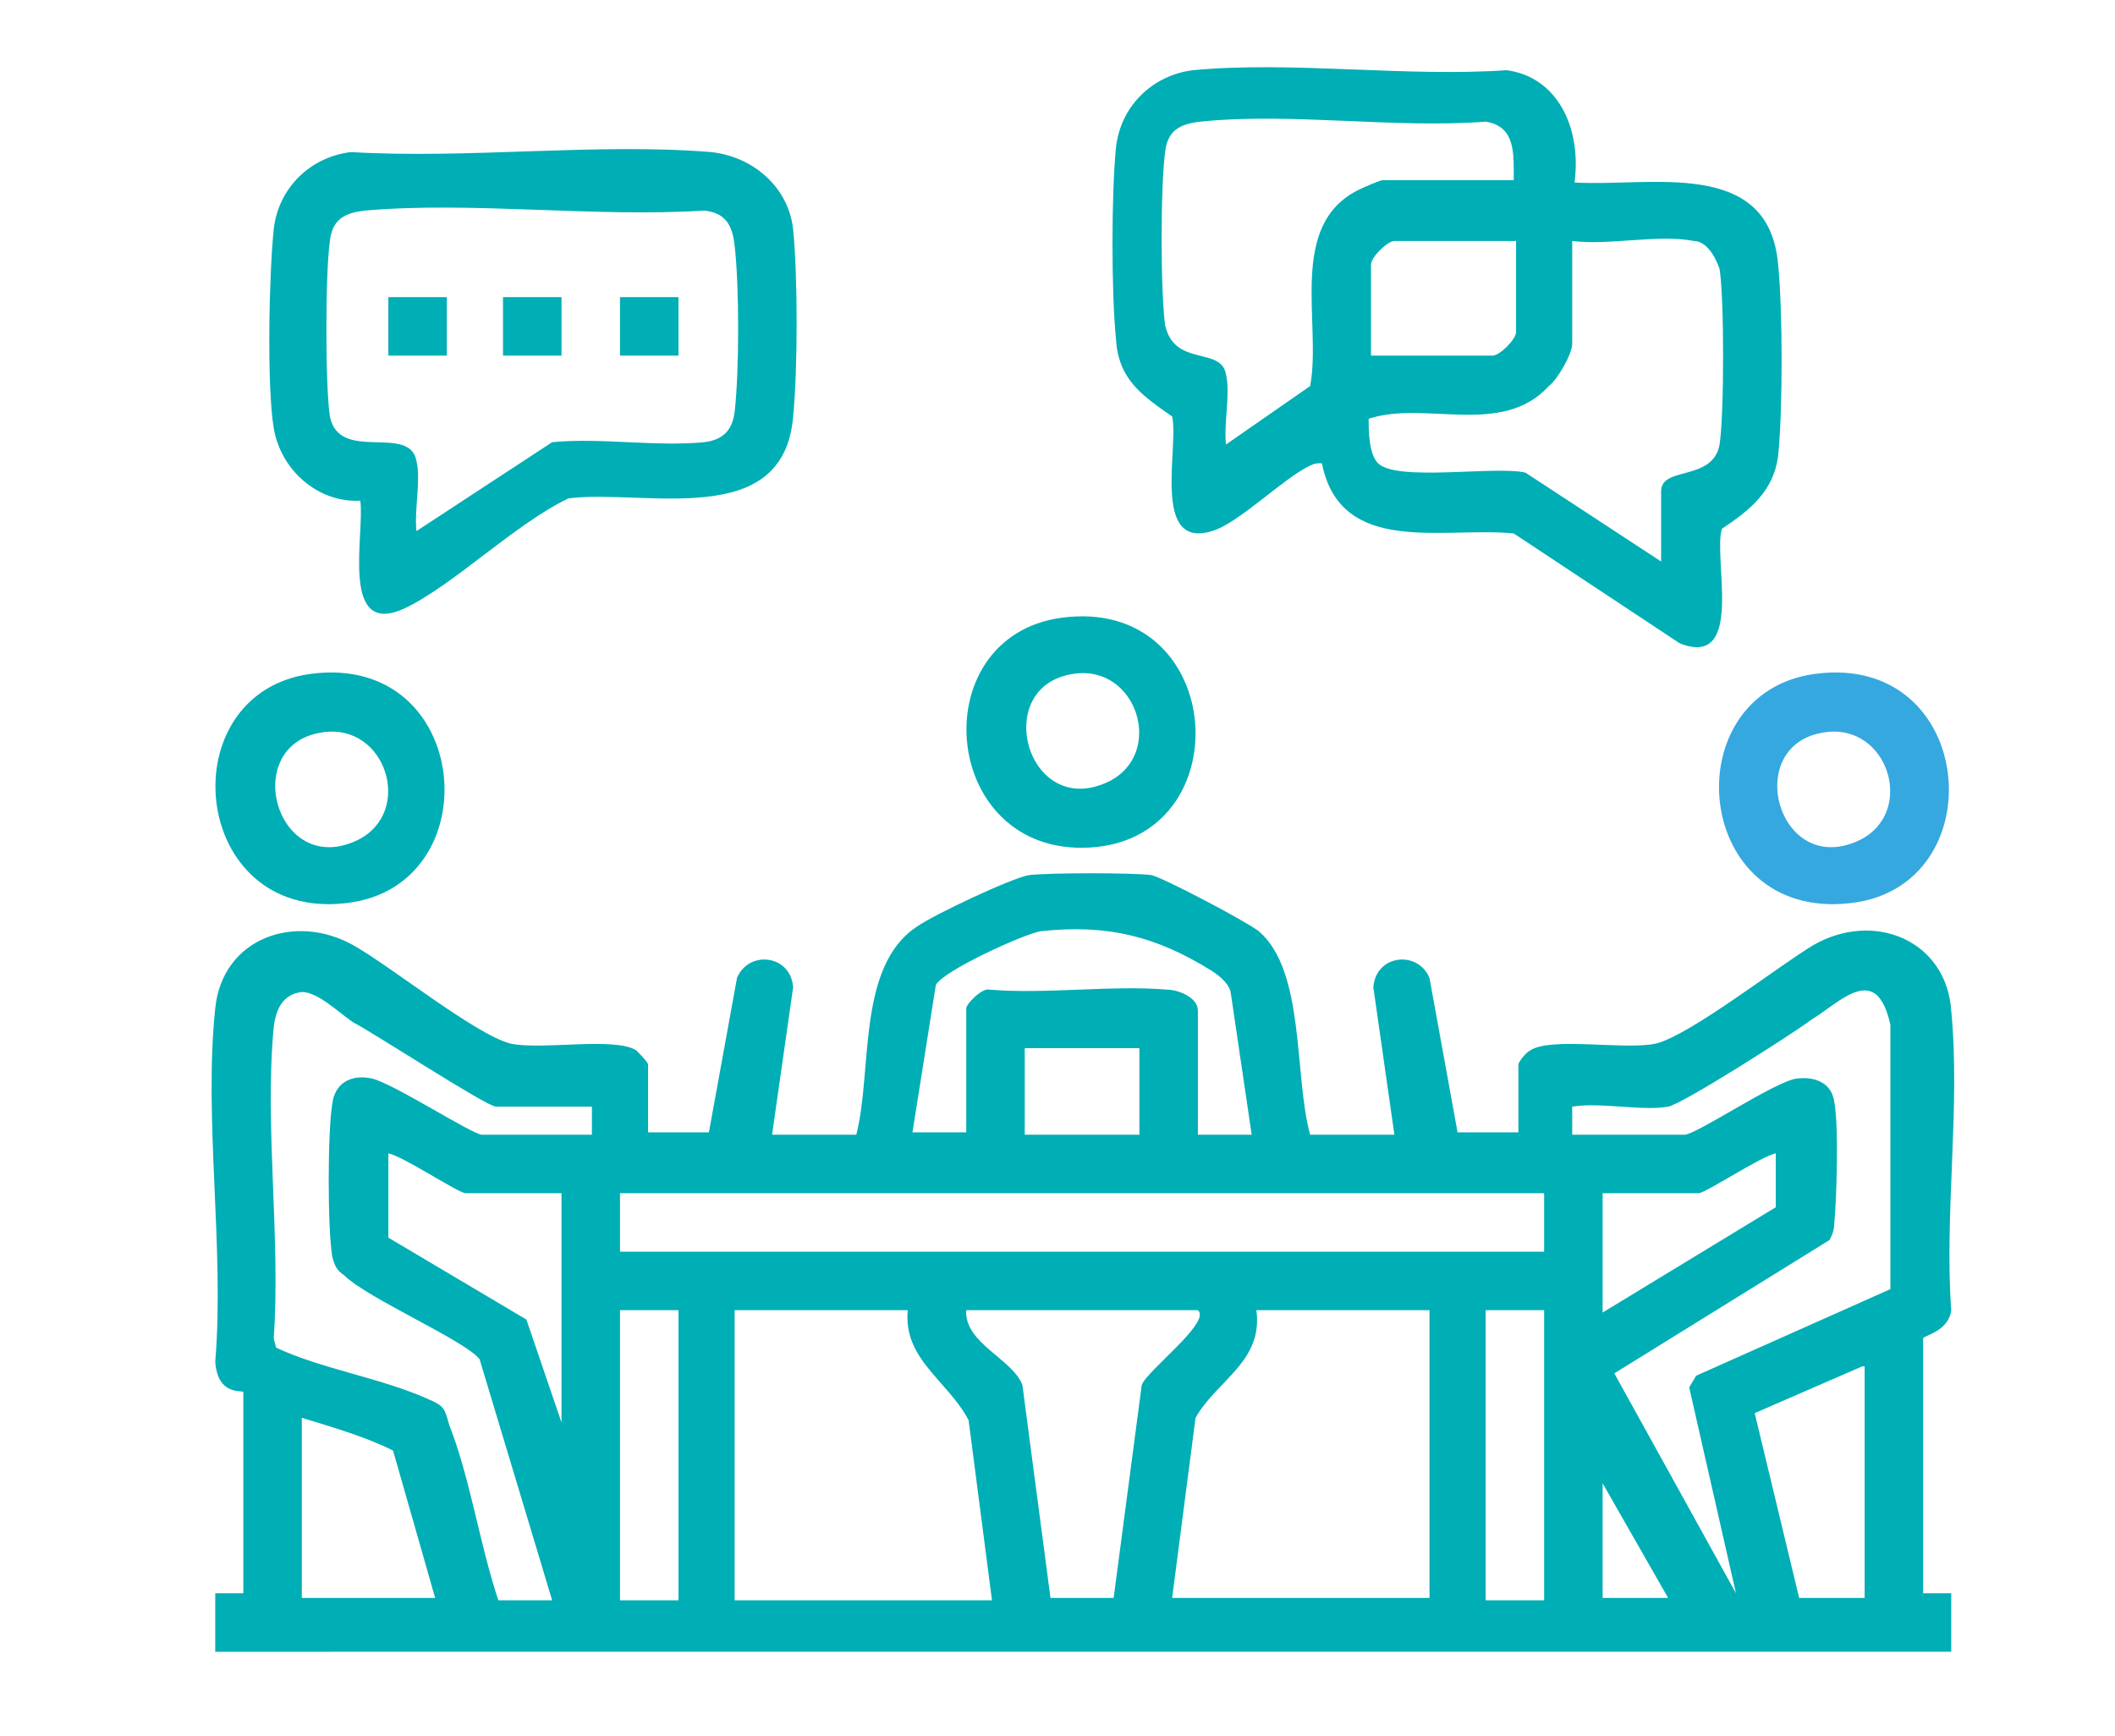 <svg xmlns="http://www.w3.org/2000/svg" xmlns:xlink="http://www.w3.org/1999/xlink" id="Capa_1" x="0px" y="0px" viewBox="0 0 90.4 74.2" style="enable-background:new 0 0 90.4 74.2;" xml:space="preserve"><style type="text/css">	.st0{fill:#00AEB5;}	.st1{fill:#35A8E0;}</style><path class="st0" d="M56,48.5h3.6l-0.9-6.3c0.1-1.4,1.9-1.6,2.4-0.4l1.2,6.6h2.6v-2.9c0-0.1,0.3-0.5,0.5-0.6c0.9-0.6,4.1,0,5.4-0.3 c1.5-0.4,5.2-3.3,6.7-4.2c2.6-1.5,5.7-0.2,5.9,2.8c0.4,4.1-0.3,8.7,0,12.8c-0.1,0.9-1.2,1.1-1.2,1.2v10.9h1.2v2.5H9.2v-2.5h1.2v-8.6 c0-0.1-1.1,0.2-1.2-1.3c0.4-4.8-0.5-10.4,0-15.1c0.3-3,3.4-4.1,5.9-2.7c1.6,0.9,5.2,3.8,6.7,4.2c1.3,0.3,4.5-0.3,5.4,0.3 c0.1,0.1,0.5,0.5,0.5,0.6v2.9h2.6l1.2-6.6c0.5-1.2,2.3-1,2.4,0.4L33,48.5h3.6c0.7-2.7,0-7.2,2.6-8.9c0.7-0.5,4.1-2.1,4.8-2.2 c1-0.1,4.3-0.1,5.2,0c0.5,0.1,4.1,2,4.6,2.4C55.8,41.5,55.3,46,56,48.5z M53.5,48.5l-0.9-6.1c-0.1-0.4-0.5-0.7-0.8-0.9 c-2.4-1.5-4.5-2-7.3-1.7c-0.7,0.1-4.2,1.7-4.5,2.3l-1,6.3h2.3v-5.3c0-0.2,0.7-0.9,1-0.8c2.4,0.2,5.2-0.2,7.6,0 c0.4,0,1.3,0.3,1.3,0.9v5.3H53.5z M25.3,47.3h-4.1c-0.4,0-5.3-3.2-6.1-3.6c-0.6-0.4-1.5-1.3-2.2-1.3c-0.8,0.1-1.1,0.7-1.2,1.5 c-0.4,4.2,0.3,9,0,13.3l0.1,0.4c1.9,0.9,4.5,1.3,6.5,2.2c0.7,0.3,0.7,0.4,0.9,1.1c0.9,2.3,1.3,5.1,2.1,7.5h2.3l-3.1-10.3 c-0.6-0.8-4.8-2.6-5.8-3.6c-0.3-0.2-0.4-0.4-0.5-0.8c-0.2-1.2-0.2-5.3,0-6.5c0.1-0.9,0.8-1.3,1.7-1.1c0.9,0.2,4.3,2.4,4.7,2.4h4.7 V47.3z M71.3,47.3c-1.1,0.2-2.9-0.2-4.1,0v1.2H72c0.5,0,3.9-2.3,4.8-2.4c0.8-0.1,1.5,0.2,1.6,1c0.2,1,0.1,4.2,0,5.2 c0,0.3-0.1,0.5-0.2,0.7L69,58.7l5.2,9.4l-2-8.8l0.3-0.5l8.3-3.7l0-11.3c-0.6-2.7-2.1-1-3.4-0.2C76.6,44.2,71.9,47.2,71.3,47.3z  M48.7,44.8h-4.9v3.7h4.9V44.8z M24,51h-4.1c-0.3,0-2.7-1.6-3.3-1.7v3.6l5.9,3.5l1.5,4.4V51z M75.9,51.6v-2.3 c-0.6,0.1-3,1.7-3.3,1.7h-4.1v5.1L75.9,51.6z M66,51H26.5v2.5H66V51z M29,56h-2.5v12.4H29V56z M38.8,56h-7.4v12.4h11l-1-7.7 C40.5,59,38.6,58.1,38.8,56z M51.2,56h-9.9c-0.1,1.4,2,2.1,2.4,3.2l1.2,9.1l2.7,0l1.2-9.1C49,58.6,51.8,56.5,51.2,56z M61.1,56h-7.4 c0.3,2.2-1.7,3-2.6,4.6l-1,7.7h11V56z M66,56h-2.5v12.4H66V56z M79.6,58.4l-4.6,2l1.9,7.9h2.8V58.4z M18.6,68.3L16.8,62 c-1.2-0.6-2.6-1-3.9-1.4v7.7H18.6z M71.3,68.3l-2.8-4.9v4.9H71.3z"></path><path class="st0" d="M67.3,7.8c3.2,0.2,8.3-1.1,8.7,3.5c0.2,1.9,0.2,6.3,0,8.2c-0.2,1.5-1.2,2.3-2.4,3.1c-0.4,1.2,1,6-1.8,4.9 l-7.1-4.7c-3-0.3-7.4,1-8.2-3c-0.2,0-0.3,0-0.5,0.1c-1.1,0.5-3.1,2.5-4.2,2.8c-2.6,0.8-1.4-3.6-1.7-4.9c-1.3-0.9-2.3-1.6-2.4-3.3 c-0.2-2-0.2-6.2,0-8.2c0.2-1.8,1.6-3.1,3.3-3.3c4.2-0.4,9.1,0.3,13.4,0C66.6,3.3,67.6,5.5,67.3,7.8z M52.4,16c0.2,0.8-0.1,2.1,0,3 l3.6-2.5c0.5-2.7-1-6.9,2.1-8.4c0.2-0.1,0.9-0.4,1-0.4h5.6c0-1.1,0.1-2.3-1.2-2.5c-3.9,0.3-8.3-0.4-12.2,0c-0.9,0.1-1.4,0.4-1.5,1.3 c-0.2,1.5-0.2,5.9,0,7.4C50.2,15.7,52.2,14.8,52.4,16z M64.8,10.3h-5.2c-0.3,0-1,0.7-1,1v3.9h5.2c0.3,0,1-0.7,1-1V10.3z M72.4,10.3 c-1.5-0.3-3.6,0.2-5.2,0v4.4c0,0.4-0.6,1.5-1,1.8c-2,2.2-5.3,0.6-7.7,1.4c0,0.5,0,1.5,0.4,1.9c0.8,0.8,5,0.1,6.3,0.4L71,24v-3 c0-1.1,2.2-0.4,2.5-2c0.2-1.4,0.2-6.2,0-7.5C73.3,10.9,72.9,10.3,72.4,10.3z"></path><path class="st0" d="M15.4,21.4c-1.8,0.1-3.4-1.3-3.7-3.1c-0.3-1.8-0.2-6.6,0-8.5c0.2-1.8,1.6-3.1,3.3-3.3c5,0.3,10.5-0.4,15.4,0 c1.8,0.2,3.3,1.5,3.5,3.3c0.2,2,0.2,6,0,8c-0.4,4.9-6.3,3.1-9.6,3.5c-2.3,1.1-4.9,3.7-7,4.7C14.5,27.3,15.6,22.8,15.4,21.4z  M17.8,19.7c0.2,0.8-0.1,2.1,0,3l5.8-3.8c2.1-0.2,4.4,0.2,6.5,0c0.8-0.1,1.2-0.5,1.3-1.3c0.2-1.7,0.2-5.4,0-7.1 c-0.1-0.9-0.4-1.4-1.3-1.5c-4.7,0.3-9.9-0.4-14.5,0c-0.9,0.1-1.4,0.4-1.5,1.3c-0.2,1.4-0.2,6.2,0,7.5C14.5,19.8,17.5,18.1,17.8,19.7 z"></path><path class="st0" d="M45.4,26.4c6.9-0.9,7.7,9.1,1.5,9.8C40.2,36.9,39.3,27.2,45.4,26.4z M45.9,28.8c-3.6,0.5-2,6.3,1.5,4.6 C49.8,32.2,48.6,28.4,45.9,28.8z"></path><path class="st0" d="M13.3,28.8c6.9-0.9,7.7,9.1,1.5,9.8C8.1,39.4,7.2,29.6,13.3,28.8z M13.8,31.3c-3.6,0.5-2,6.3,1.5,4.6 C17.7,34.7,16.5,30.9,13.8,31.3z"></path><path class="st1" d="M77.6,28.8c6.9-0.9,7.7,9.1,1.5,9.8C72.3,39.4,71.5,29.6,77.6,28.8z M78,31.3c-3.6,0.5-2,6.3,1.5,4.6 C81.9,34.7,80.7,30.9,78,31.3z"></path><rect x="26.5" y="12.7" class="st0" width="2.5" height="2.5"></rect><rect x="21.5" y="12.7" class="st0" width="2.5" height="2.5"></rect><rect x="16.6" y="12.7" class="st0" width="2.5" height="2.5"></rect></svg>